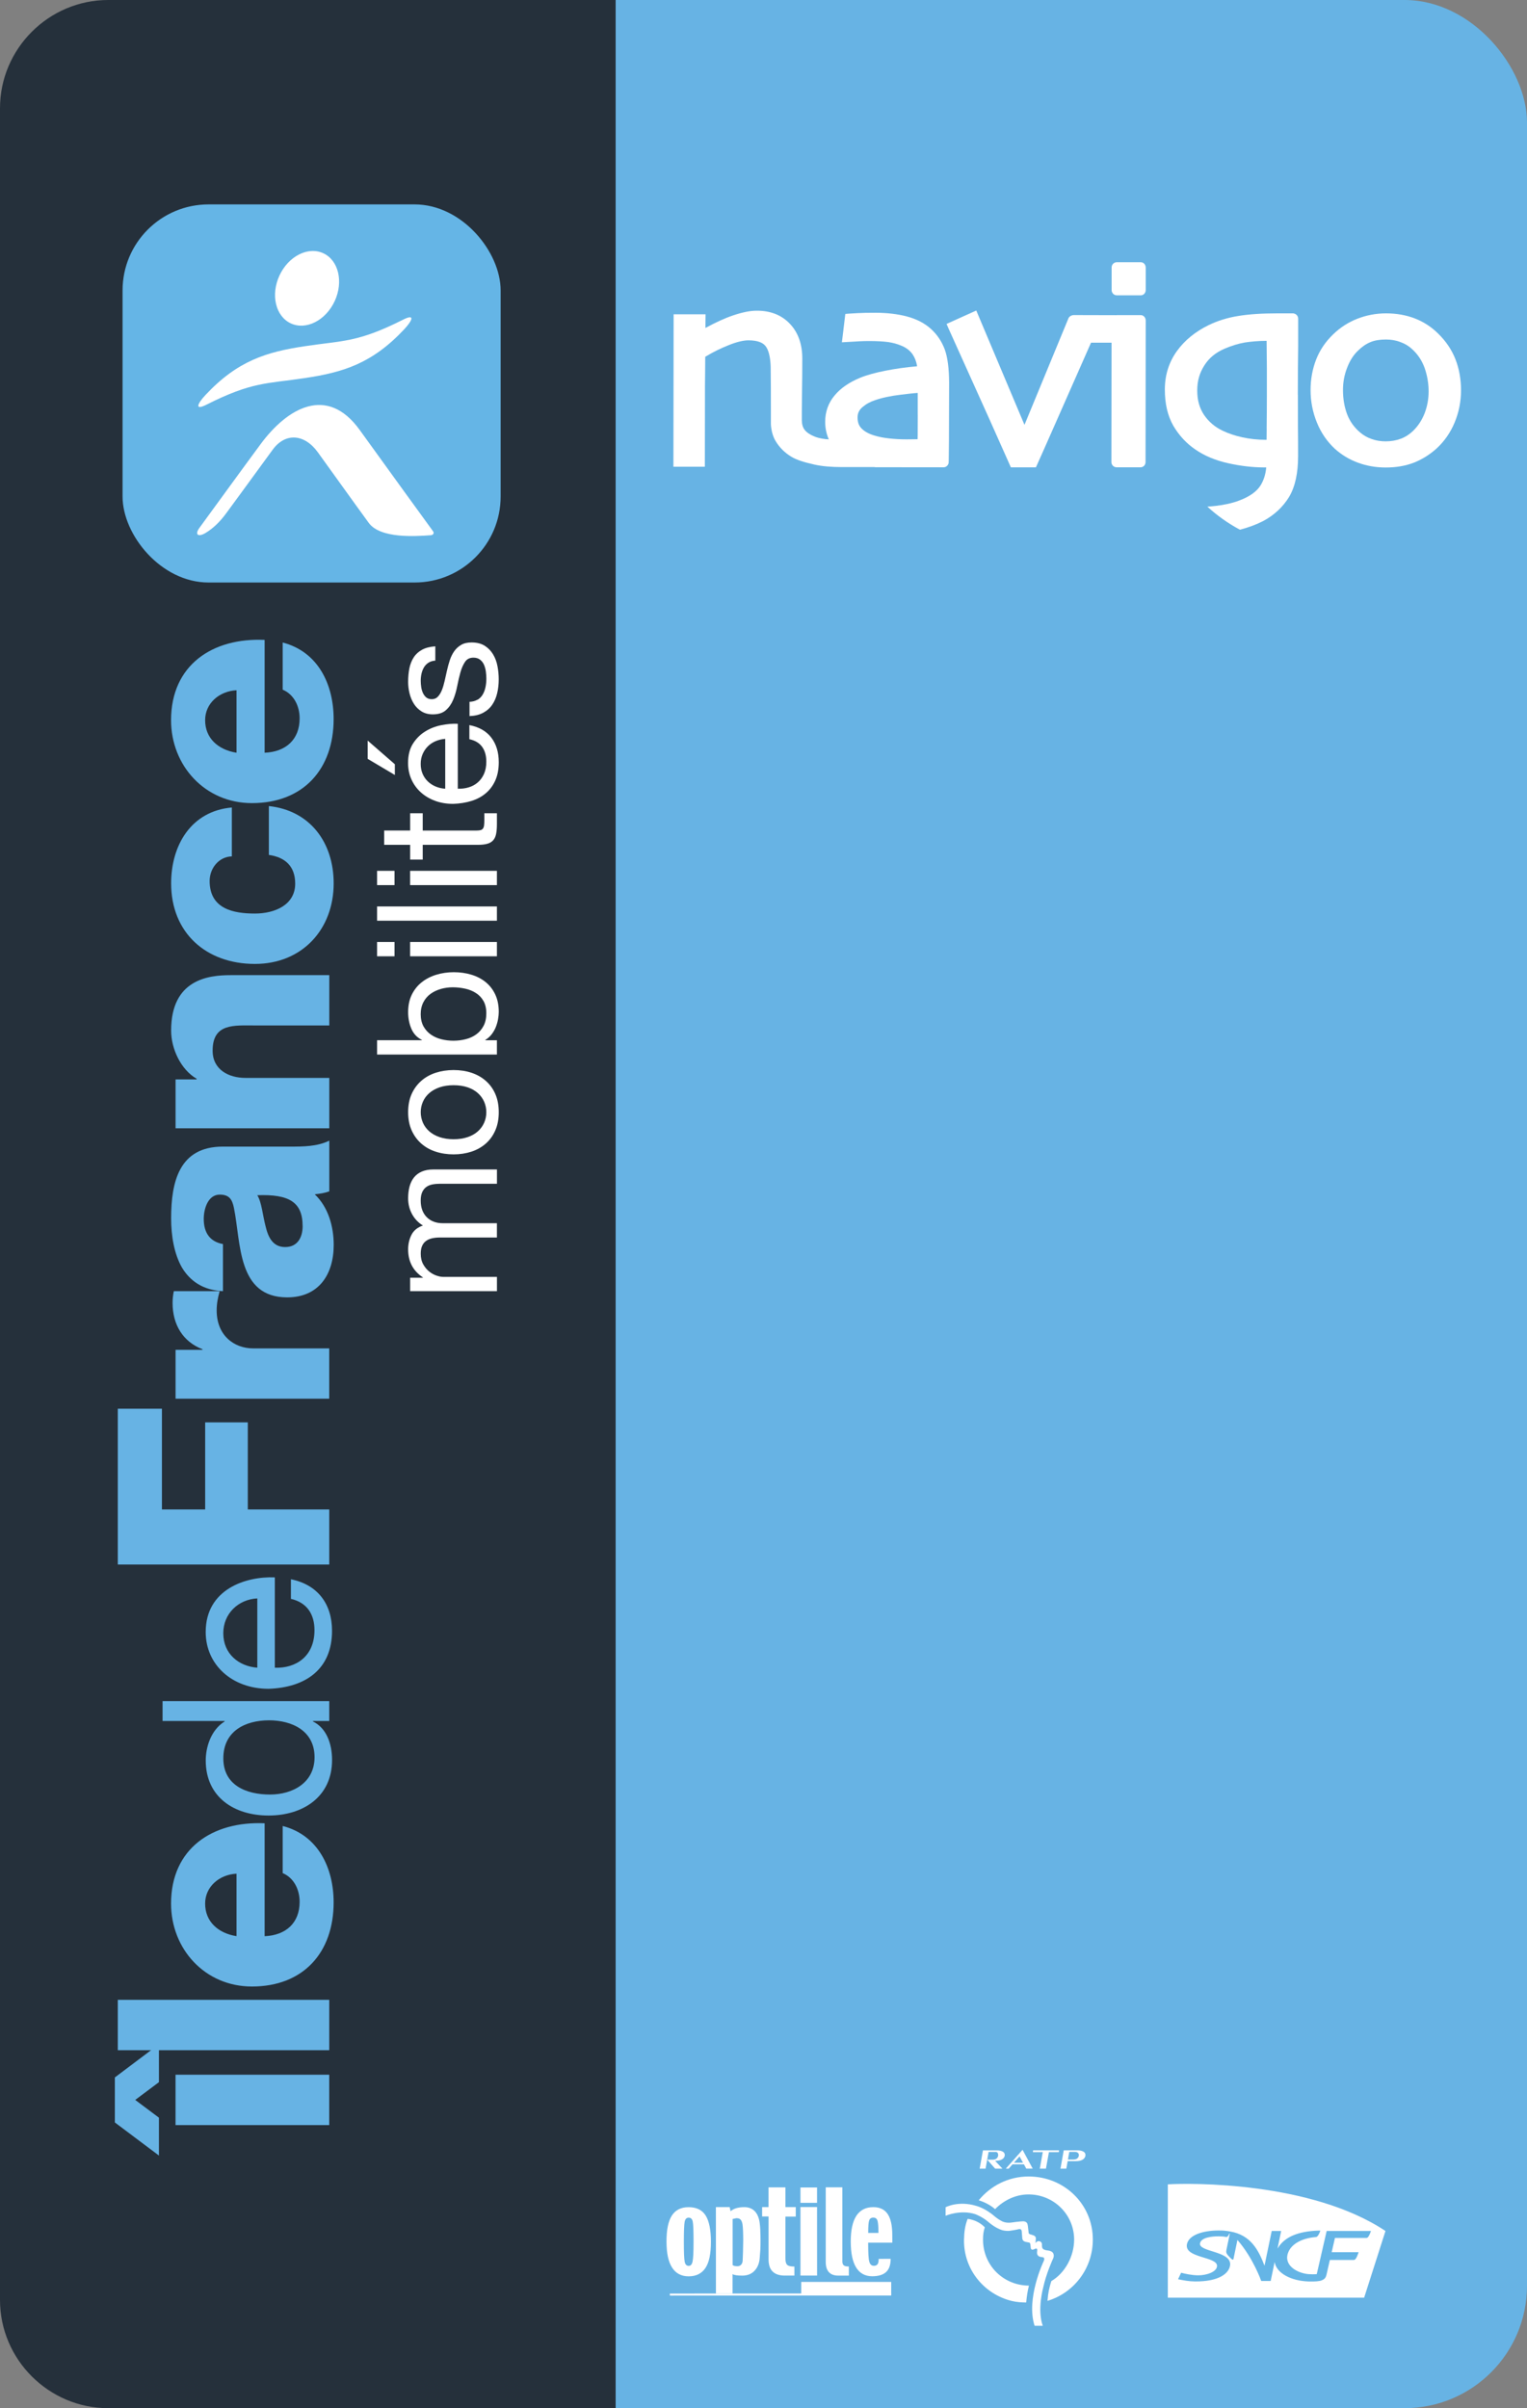<?xml version="1.0" encoding="utf-8"?>
<svg xmlns="http://www.w3.org/2000/svg" id="Calque_2" viewBox="0 0 429.82 677.79">
  <rect x="0" y="0" width="429.82" height="677.79" fill="#808080" stroke="none"/>
  <defs>
    <style>.cls-1{fill:#25303b;}.cls-1,.cls-2,.cls-3,.cls-4{stroke-width:0px;}.cls-2{fill:#65b5e6;}.cls-3{fill:#fff;}.cls-4{fill:#67b3e4;}</style>
  </defs>
  <g id="Calque_1-2">
    <rect class="cls-4" x="0" width="429.82" height="677.79" rx="34.47" ry="34.47"/>
    <path class="cls-1" d="m173.29,677.79H30.46c-16.75,0-30.46-13.71-30.46-30.46V30.46C0,13.71,13.71,0,30.46,0h142.83v677.79Z"/>
    <rect class="cls-2" x="34.5" y="57.53" width="106.42" height="106.42" rx="24.21" ry="24.21"/>
    <path class="cls-3" d="m94.21,84.75c-2.53,5.45-8.05,8.26-12.35,6.27-4.29-1.99-5.72-8.02-3.2-13.47,2.53-5.45,8.05-8.26,12.35-6.27,4.29,1.99,5.72,8.02,3.2,13.47"/>
    <path class="cls-3" d="m101.25,121.02c-9.16-12.72-20.34-6.23-27.88,3.97-5.94,8.04-10.99,15.04-17.22,23.56-1.45,1.98-.33,2.68,1.68,1.47,2.02-1.21,3.96-2.98,5.86-5.58,2.57-3.52,9-12.27,13.03-17.83,3.61-4.97,9.01-4.47,12.73.67,4.31,5.95,9.62,13.42,14.34,19.88,3.26,4.47,13.14,3.79,17.45,3.48.78-.06,1.01-.63.64-1.13-2.7-3.71-12.12-16.68-20.63-28.49Z"/>
    <path class="cls-3" d="m113.49,89.96c-12.86,6.48-16.86,5.85-27.68,7.48-10.82,1.62-18.94,4.1-27.95,13.71-2.25,2.4-3.25,4.52.27,2.74,12.86-6.48,16.86-5.85,27.68-7.48,10.82-1.62,18.94-4.1,27.95-13.71,2.25-2.4,3.25-4.52-.27-2.74Z"/>
    <path class="cls-3" d="m321.08,88.69h-6.77s-.04.02-.04.02l-11.96-.03c-.66,0-1.25.33-1.53.83h0l-12.41,30.07-13.57-32.18-8.36,3.77.52,1.21c3.95,8.76,7.83,17.39,11.65,25.85,3.06,6.83,5.25,11.82,5.93,13.31h7.05c.72-1.54,2.99-6.74,6.23-14.05,3.23-7.33,6.32-14.33,9.28-21.04h5.78s-.04,33.6-.04,33.6c0,.82.65,1.47,1.47,1.47h6.73c.8,0,1.41-.65,1.41-1.47l.05-39.84c0-.83-.61-1.52-1.41-1.52Zm0-14.89h-6.76c-.81.03-1.42.68-1.42,1.49v6.34c0,.82.64,1.49,1.45,1.49h6.74c.8.02,1.41-.68,1.41-1.48v-6.33c0-.82-.6-1.51-1.41-1.51Z"/>
    <path class="cls-3" d="m189.54,131.37c.57,0,8.86,0,8.86,0,0-.21.03-16.55.03-18.91s0-5.03.05-7.96c.02-1.96.03-3.31.03-4.08,2.21-1.34,4.4-2.4,6.56-3.26,2.32-.95,4.25-1.38,5.62-1.37,2.55,0,4.02.65,4.75,1.56.81.96,1.41,2.93,1.49,5.9.02,1.23.03,3.25.05,6,.01,2.73.01,4.79.01,6.19v3.91s.02.04.02.07c.01.03-.02.04-.02.07.12,1.69.53,3.36,1.37,4.72,1.05,1.73,2.5,3.17,4.23,4.25,1.75,1.09,4.11,1.71,6.48,2.26,2.37.55,5,.73,7.83.74h9.19c.1.01.19.04.3.04l19.21.02c.63,0,1.17-.43,1.37-1.03.06-.15.07-.3.06-.47v-.17s.02,0,.02,0v-.3c0-.32,0-1.2.06-5.43.01-4.2.03-9.67.05-16.38-.03-4-.4-7.11-1.25-9.44-.85-2.24-2.14-4.15-3.83-5.69-1.81-1.65-4.1-2.82-6.77-3.53-2.6-.69-5.57-1.04-8.86-1.05-2.1,0-3.76.03-4.98.1-1.21.07-2.01.12-2.43.14l-1.1.09-.96,7.98,1.58-.09c1.44-.06,2.6-.16,3.47-.2.8-.05,1.82-.06,3.01-.06,1.89.01,3.53.1,4.92.28,1.34.19,2.58.53,3.64.98,1.52.59,2.62,1.49,3.33,2.56.57.87,1.01,1.95,1.22,3.28-3.25.28-6.19.71-8.82,1.23-2.98.58-5.39,1.25-7.26,2.02-2.98,1.24-5.38,2.84-7.11,4.92-1.78,2.08-2.71,4.68-2.69,7.5,0,1.79.37,3.4,1.02,4.91-.29-.05-.54-.05-.88-.07-1.38-.17-2.52-.43-3.4-.85-1.17-.49-2.03-1.12-2.55-1.81-.5-.68-.74-1.49-.74-2.46l-.02-.03v-2.66c0-1.57.02-3.54.06-6.03.04-2.48.07-5.42.07-8.83,0-4.02-1.15-7.36-3.52-9.82-2.33-2.47-5.53-3.68-9.27-3.66-1.89-.01-4.1.45-6.71,1.33-2.21.74-4.78,1.91-7.77,3.53l.04-3.85h-8.99l-.06,42.88Zm68.79-14.67c0,2.37,0,4.27-.02,5.66,0,.49-.02.9-.02,1.26-.41,0-.81.02-1.21.02-.77.02-1.43.03-1.92.02-1.75,0-3.41-.09-4.93-.27-1.54-.17-2.93-.44-4.14-.82-1.57-.47-2.73-1.12-3.54-1.94-.77-.75-1.16-1.73-1.16-3.13,0-1.22.44-2.08,1.35-2.89,1.06-.9,2.24-1.55,3.59-1.98,1.89-.67,4.3-1.19,7.23-1.54,1.98-.24,3.59-.43,4.76-.5,0,1.13,0,2.12,0,3.04v3.07Z"/>
    <path class="cls-3" d="m382.28,130.24c-2.45-.89-4.62-2.2-6.53-3.91h0c-2.18-2.03-3.9-4.5-5.07-7.4h0c-1.18-2.9-1.78-5.94-1.78-9.15h0c0-3.08.54-5.93,1.55-8.55h0c1.02-2.64,2.63-5.03,4.78-7.1h0c1.92-1.88,4.2-3.38,6.76-4.39h0c2.56-1.01,5.32-1.54,8.15-1.54h0c2.94,0,5.66.48,8.12,1.43h0c2.47.96,4.66,2.38,6.56,4.27h0c2.17,2.12,3.81,4.53,4.87,7.24h0c1.04,2.68,1.56,5.59,1.56,8.76h0c-.01,3.13-.6,6.12-1.79,8.99h0c-1.19,2.88-2.92,5.36-5.17,7.41h0c-1.91,1.7-4.04,3.03-6.34,3.93h0c-2.38.91-5.02,1.36-7.92,1.35h0c-2.76,0-5.36-.46-7.75-1.34h0Zm3.48-33.95c-1.2.49-2.36,1.27-3.47,2.37h0c-1.31,1.23-2.34,2.84-3.11,4.87h0c-.79,2.01-1.16,4.08-1.16,6.25h0c0,2.51.4,4.76,1.16,6.8h0c.77,2.01,1.99,3.72,3.7,5.17h0c.96.8,2.01,1.41,3.25,1.83h0c1.21.43,2.52.64,3.9.64h0c1.55,0,2.98-.25,4.3-.75h0c1.3-.5,2.43-1.24,3.42-2.19h0c1.39-1.35,2.46-2.97,3.24-4.92h0c.75-1.97,1.14-4.03,1.14-6.19h0c0-2.28-.39-4.49-1.14-6.65h0c-.78-2.11-1.93-3.83-3.55-5.29h0c-.91-.85-1.99-1.51-3.27-1.96h0c-1.3-.5-2.64-.71-4.05-.71h0c-1.71,0-3.17.23-4.36.73h0Z"/>
    <path class="cls-3" d="m365.31,111.11c0-4.29.04-8.83.1-13.59,0-2.14,0-3.84,0-5.14v-2.68c0-.77-.58-1.39-1.29-1.47l.03-.03h-4.66c-4.25,0-7.85.23-10.87.72-3.06.48-5.91,1.36-8.5,2.63-3.66,1.81-6.63,4.19-8.85,7.27-2.25,3.12-3.39,6.78-3.39,10.8s.78,7.38,2.38,10.2c1.59,2.71,3.67,4.97,6.2,6.69,2.55,1.77,5.64,3.06,9.17,3.85,3.5.79,6.92,1.19,10.24,1.2h.55c-.18,2.02-.75,3.72-1.65,5.14-1.04,1.62-2.98,3.07-5.99,4.19-1.93.73-4.12,1.21-6.53,1.49-.77.07-1.57.17-2.4.22,2.76,2.53,5.84,4.71,9.17,6.49,2.45-.65,4.61-1.45,6.52-2.43,3.12-1.67,5.56-3.94,7.3-6.78,1.75-2.93,2.54-6.79,2.55-11.53,0-2.53,0-5.29-.04-8.33-.02-3.04-.02-5.99-.02-8.92Zm-8.76,9.47c0,1.38-.03,2.45-.03,3.2h-.22c-2.35,0-4.54-.24-6.62-.7-2.1-.46-3.9-1.08-5.46-1.82-2.25-1.06-3.98-2.55-5.28-4.44-1.28-1.9-1.94-4.13-1.94-6.9s.67-4.99,2-7.07c1.3-2.07,3.16-3.62,5.74-4.73,1.98-.84,3.88-1.42,5.64-1.72,1.76-.27,3.79-.46,6.15-.47.04,2.71.04,5.31.07,7.81,0,2.93,0,5.37,0,7.3,0,3.67-.03,6.86-.06,9.54Z"/>
    <path class="cls-3" d="m115.45,359.62h3.59s0-.09,0-.09c-2.77-1.83-4.16-4.46-4.16-7.89,0-1.51.32-2.88.95-4.11.63-1.23,1.7-2.09,3.21-2.6-1.32-.82-2.35-1.9-3.07-3.24-.72-1.34-1.09-2.81-1.09-4.42,0-1.23.13-2.34.4-3.33.27-.99.69-1.84,1.25-2.55.57-.71,1.3-1.26,2.2-1.65.9-.39,1.98-.59,3.24-.59h17.91v4.02h-16.02c-.76,0-1.46.06-2.13.19-.66.13-1.24.36-1.72.71-.49.35-.87.83-1.16,1.44-.28.61-.43,1.41-.43,2.39,0,1.98.57,3.54,1.7,4.68,1.13,1.13,2.65,1.7,4.54,1.7h15.21v4.02h-16.02c-.79,0-1.51.07-2.17.21-.66.14-1.24.39-1.72.73-.49.35-.87.81-1.13,1.39-.27.58-.4,1.33-.4,2.24,0,1.16.24,2.17.71,3,.47.83,1.04,1.51,1.7,2.03.66.52,1.35.9,2.06,1.13.71.24,1.3.35,1.77.35h15.21v4.02h-24.43v-3.78Z"/>
    <path class="cls-3" d="m122.65,324.14c-1.56-.5-2.91-1.26-4.06-2.27-1.15-1.01-2.06-2.25-2.72-3.73-.66-1.48-.99-3.18-.99-5.1,0-1.95.33-3.66.99-5.13.66-1.47,1.57-2.7,2.72-3.71,1.15-1.01,2.5-1.76,4.06-2.27,1.56-.5,3.24-.76,5.03-.76,1.8,0,3.47.25,5.01.76,1.54.51,2.89,1.26,4.04,2.27,1.15,1.01,2.05,2.24,2.69,3.71.64,1.46.97,3.17.97,5.13,0,1.92-.32,3.62-.97,5.1-.64,1.48-1.54,2.72-2.69,3.73-1.15,1.01-2.5,1.76-4.04,2.27-1.54.5-3.21.76-5.01.76-1.79,0-3.47-.25-5.03-.76Zm8.98-4.09c1.15-.39,2.11-.94,2.88-1.63.77-.69,1.36-1.5,1.77-2.43.41-.93.61-1.91.61-2.95,0-1.04-.2-2.02-.61-2.95-.41-.93-1-1.74-1.77-2.43-.77-.69-1.73-1.24-2.88-1.63-1.15-.39-2.46-.59-3.95-.59-1.48,0-2.79.2-3.94.59-1.15.39-2.12.94-2.91,1.63-.79.69-1.39,1.51-1.79,2.43-.41.93-.61,1.91-.61,2.95,0,1.04.21,2.02.61,2.95.41.93,1.01,1.74,1.79,2.43.79.69,1.76,1.24,2.91,1.63,1.15.39,2.46.59,3.94.59,1.48,0,2.8-.2,3.95-.59Z"/>
    <path class="cls-3" d="m106.14,292.77h12.61s0-.09,0-.09c-1.35-.66-2.34-1.7-2.95-3.12-.61-1.42-.92-2.98-.92-4.68,0-1.89.35-3.54,1.04-4.94.69-1.4,1.63-2.57,2.81-3.5,1.18-.93,2.54-1.63,4.09-2.1s3.18-.71,4.91-.71c1.73,0,3.37.23,4.91.69,1.54.46,2.89,1.15,4.04,2.08,1.15.93,2.06,2.09,2.72,3.5.66,1.4.99,3.03.99,4.89,0,.6-.06,1.27-.19,2.01-.13.74-.33,1.47-.61,2.2-.28.72-.67,1.41-1.16,2.06-.49.65-1.09,1.19-1.82,1.63v.09h3.26v4.02h-33.73v-4.02Zm17.98-14.43c-1.09.3-2.06.76-2.91,1.37-.85.61-1.53,1.4-2.03,2.36-.5.96-.76,2.09-.76,3.38s.27,2.5.8,3.45c.54.95,1.24,1.72,2.1,2.31.87.6,1.85,1.03,2.95,1.3,1.1.27,2.22.4,3.36.4,1.2,0,2.35-.14,3.47-.43,1.12-.28,2.1-.73,2.95-1.35.85-.61,1.54-1.41,2.06-2.39.52-.98.78-2.16.78-3.54s-.27-2.54-.8-3.47c-.53-.93-1.24-1.68-2.13-2.24-.88-.57-1.89-.98-3.02-1.23-1.13-.25-2.3-.38-3.5-.38-1.13,0-2.24.15-3.33.45Z"/>
    <path class="cls-3" d="m111.05,269.15h-4.91v-4.02h4.91v4.02Zm4.39-4.02h24.43v4.02h-24.43v-4.02Z"/>
    <path class="cls-3" d="m106.14,255.12h33.73v4.02h-33.73v-4.02Z"/>
    <path class="cls-3" d="m111.05,249.12h-4.91v-4.02h4.91v4.02Zm4.39-4.02h24.43v4.02h-24.43v-4.02Z"/>
    <path class="cls-3" d="m115.45,228.89h3.54v4.87s15.17,0,15.17,0c.47,0,.85-.04,1.13-.12.28-.08.5-.23.66-.45.16-.22.26-.53.31-.92.05-.39.07-.91.07-1.54v-1.84h3.54v3.07c0,1.04-.07,1.93-.21,2.67-.14.74-.4,1.34-.78,1.8-.38.46-.91.8-1.61,1.02-.69.22-1.61.33-2.74.33h-15.54s0,4.16,0,4.16h-3.54v-4.16s-7.32,0-7.32,0v-4.02h7.32s0-4.87,0-4.87Z"/>
    <path class="cls-3" d="m138.31,207.63c1.39,1.83,2.08,4.13,2.08,6.9,0,1.95-.32,3.65-.95,5.08-.63,1.43-1.51,2.64-2.65,3.61-1.13.98-2.49,1.71-4.06,2.2-1.57.49-3.29.76-5.15.83-1.86,0-3.56-.28-5.1-.85-1.54-.57-2.88-1.36-4.02-2.39-1.13-1.02-2.02-2.24-2.65-3.64-.63-1.4-.95-2.94-.95-4.61,0-2.17.45-3.98,1.35-5.41.9-1.43,2.04-2.58,3.43-3.45,1.39-.87,2.9-1.46,4.54-1.79,1.64-.33,3.2-.47,4.68-.4v18.28c1.07.03,2.09-.09,3.05-.38.96-.28,1.81-.74,2.55-1.37.74-.63,1.33-1.43,1.77-2.41.44-.98.66-2.13.66-3.45,0-1.7-.39-3.09-1.18-4.18-.79-1.09-1.99-1.8-3.59-2.15v-3.97c2.74.53,4.8,1.72,6.19,3.54Zm-15.69.97c-.85.36-1.58.85-2.2,1.47-.61.61-1.1,1.34-1.46,2.17-.36.83-.54,1.76-.54,2.76,0,1.04.18,1.98.54,2.81.36.83.86,1.55,1.49,2.15.63.6,1.36,1.07,2.2,1.42.84.35,1.72.55,2.67.61v-14.03c-.95.06-1.84.28-2.69.64Zm-19.13,4.98l7.65,4.54v-3.02s-7.65-6.66-7.65-6.66v5.15Z"/>
    <path class="cls-3" d="m134.42,196.96c.61-.38,1.1-.87,1.46-1.49.36-.61.62-1.31.78-2.08.16-.77.24-1.57.24-2.39,0-.63-.05-1.29-.14-1.98-.09-.69-.27-1.33-.52-1.91-.25-.58-.62-1.06-1.11-1.44-.49-.38-1.11-.57-1.87-.57-1.04,0-1.83.39-2.36,1.18-.53.79-.97,1.77-1.3,2.95-.33,1.18-.63,2.47-.9,3.85-.27,1.39-.64,2.67-1.13,3.85-.49,1.18-1.17,2.17-2.06,2.95-.88.79-2.11,1.18-3.68,1.18-1.23,0-2.28-.28-3.17-.83-.88-.55-1.6-1.26-2.15-2.13-.55-.87-.96-1.84-1.23-2.93-.27-1.09-.4-2.16-.4-3.24,0-1.39.12-2.66.35-3.83.24-1.16.65-2.2,1.23-3.09.58-.9,1.37-1.61,2.36-2.15.99-.53,2.23-.85,3.71-.95v4.02c-.79.06-1.44.27-1.96.61-.52.35-.94.79-1.25,1.32-.31.54-.54,1.13-.68,1.77-.14.65-.21,1.3-.21,1.96,0,.6.05,1.2.14,1.82.09.61.26,1.17.5,1.68.24.5.55.91.94,1.23.39.31.91.47,1.54.47.69,0,1.27-.24,1.72-.73.46-.49.83-1.11,1.13-1.87.3-.76.55-1.61.76-2.55.21-.95.42-1.89.64-2.84.22-1.01.49-1.99.8-2.95.32-.96.73-1.81,1.25-2.55.52-.74,1.17-1.34,1.96-1.8.79-.46,1.76-.68,2.93-.68,1.48,0,2.71.31,3.68.92.98.61,1.76,1.42,2.36,2.41s1.02,2.11,1.25,3.35c.24,1.24.35,2.48.35,3.71,0,1.35-.14,2.64-.43,3.87-.28,1.23-.75,2.31-1.39,3.26-.64.95-1.5,1.7-2.55,2.27-1.05.57-2.34.88-3.85.94v-4.02c.88-.03,1.63-.24,2.24-.61Z"/>
    <path class="cls-4" d="m44.74,596.02v10.67s-12.41-9.32-12.41-9.32v-12.67s12.41-9.34,12.41-9.34v10.67s-6.68,5-6.68,5l6.68,5Zm4.67,2.09v-14.17h43.26v14.17h-43.26Z"/>
    <rect class="cls-4" x="33.16" y="562.86" width="59.52" height="14.18"/>
    <path class="cls-4" d="m74.51,544.95c5.91-.26,9.83-3.67,9.83-9.68,0-3.4-1.59-6.74-4.77-8.08v-13.26c10.01,2.58,14.34,11.86,14.34,21.51,0,14.09-8.5,23.67-23,23.67-13.25,0-22.76-10.58-22.76-23.34,0-15.51,11.67-23.25,26.34-22.6v31.77m-7.91-17.59c-4.85.25-8.84,3.67-8.84,8.42,0,5,3.57,8.33,8.84,9.17v-17.59Z"/>
    <path class="cls-4" d="m92.68,478.79v5.59h-4.59s0,.13,0,.13c3.74,1.83,5.38,6.17,5.38,10.84,0,10.46-8.29,15.64-17.88,15.64-9.6,0-17.68-5.12-17.68-15.52,0-3.46,1.31-8.46,5.32-10.96v-.13h-17.47v-5.59h46.93m-4.15,15.78c0-7.49-6.43-10.38-12.8-10.38-6.72,0-12.88,3.03-12.88,10.7,0,7.62,6.5,10.19,13.14,10.19,6.36,0,12.54-3.3,12.54-10.51"/>
    <path class="cls-4" d="m81.89,444.49c7.49,1.51,11.57,6.9,11.57,14.51,0,10.85-7.49,15.98-17.88,16.32-10.19,0-17.68-6.72-17.68-15.99,0-12.02,11.23-15.7,19.46-15.37v25.43c5.92.2,11.16-3.16,11.16-10.58,0-4.6-2.24-7.81-6.63-8.8v-5.52m-9.46,5.39c-5.32.26-9.58,4.26-9.58,9.79,0,5.85,4.39,9.32,9.58,9.71v-19.5Z"/>
    <polygon class="cls-4" points="33.16 440.34 33.16 396.49 45.58 396.49 45.58 424.84 57.75 424.84 57.75 400.33 69.75 400.33 69.75 424.84 92.68 424.84 92.68 440.34 33.16 440.34"/>
    <path class="cls-4" d="m49.42,393.67v-13.76h7.58s0-.16,0-.16c-5.49-2.09-8.42-6.91-8.42-13.02,0-1.07.11-2.23.35-3.33h12.9c-.51,1.84-.84,3.5-.84,5.43,0,6.99,4.84,10.68,10.27,10.68h21.41v14.16h-43.26Z"/>
    <path class="cls-4" d="m62.75,363.4c-5.65-.25-9.33-2.92-11.59-6.74-2.15-3.84-2.99-8.83-2.99-13.76,0-10.25,2.26-20.18,14.51-20.18h18.92c3.66,0,7.67,0,11.09-1.68v14.27c-1.34.49-2.67.67-4.09.83,3.83,3.66,5.33,9.08,5.33,14.26,0,8.25-4.16,14.75-13.09,14.75-14.07,0-12.99-15.34-14.99-25.17-.5-2.43-1.33-3.75-4-3.75-3.25,0-4.5,3.9-4.5,6.83,0,3.93,1.76,6.42,5.41,7.09v13.25m22.42-18.33c0-6.74-3.83-9-12.75-8.67,1.24,2,1.51,5.66,2.33,8.76.75,3.16,2.09,5.83,5.51,5.83,3.5,0,4.92-2.74,4.92-5.92"/>
    <path class="cls-4" d="m49.42,317.57v-13.76h5.92s0-.19,0-.19c-4.42-2.57-7.17-8.4-7.17-13.57,0-14.42,10.51-15.59,16.76-15.59h27.76v14.16h-20.92c-5.92,0-11.92-.66-11.92,7.1,0,5.33,4.49,7.66,9.24,7.66h23.6v14.18h-43.26Z"/>
    <path class="cls-4" d="m65.26,241.03c-3.66.09-6.25,3.35-6.25,6.92,0,7.92,6.75,9.17,12.75,9.17,5.59,0,11.33-2.42,11.33-8.42,0-4.9-2.84-7.44-7.41-8.08v-13.75c11.58,1.24,18.24,10.24,18.24,21.75,0,12.99-8.91,22.68-22.16,22.68-13.75,0-23.59-8.76-23.59-22.68,0-10.76,5.66-20.35,17.09-21.35v13.75Z"/>
    <path class="cls-4" d="m74.51,211.86c5.91-.25,9.83-3.67,9.83-9.68,0-3.4-1.59-6.74-4.77-8.07v-13.27c10.01,2.6,14.34,11.85,14.34,21.53,0,14.07-8.5,23.67-23,23.67-13.25,0-22.76-10.6-22.76-23.34,0-15.52,11.67-23.27,26.34-22.6v31.76m-7.91-17.59c-4.85.25-8.84,3.66-8.84,8.43,0,5,3.57,8.32,8.84,9.16v-17.59Z"/>
    <polygon class="cls-3" points="250.86 645.81 225.52 645.81 225.53 642.25 250.86 642.25 250.86 645.81 250.86 645.81"/>
    <polygon class="cls-3" points="188.55 645.53 188.56 646.1 250.86 646.08 250.86 645.5 188.55 645.53 188.55 645.53"/>
    <path class="cls-3" d="m198.65,623.61c-.98-1.6-2.58-2.39-4.82-2.39-2.13,0-3.69.78-4.71,2.35-1.02,1.59-1.53,4.04-1.51,7.36,0,3.23.52,5.67,1.57,7.29,1.04,1.64,2.6,2.46,4.66,2.46,2.11,0,3.69-.79,4.72-2.34,1.04-1.55,1.56-4.01,1.55-7.41,0-3.29-.49-5.75-1.46-7.33h0Zm-3.71,12.92c-.17.81-.53,1.21-1.08,1.21-.59,0-.98-.38-1.13-1.15-.16-.75-.24-2.6-.24-5.57,0-3.02.08-4.94.23-5.7.15-.76.53-1.16,1.13-1.15.62,0,.99.36,1.14,1.1.16.74.23,2.63.23,5.68,0,2.91-.09,4.77-.28,5.58h0Z"/>
    <path class="cls-3" d="m214.02,627.74c-.05-.9-.12-1.61-.19-2.13-.19-1.4-.65-2.5-1.37-3.25-.74-.76-1.72-1.15-2.97-1.15-.77,0-1.46.09-2.1.25-.61.16-1.2.45-1.75.89l-.25-1.15h-3.88s.01,24.33.01,24.33h4.68v-5.49c.17.15.49.25.97.33.46.08,1.06.11,1.77.11,1.38,0,2.51-.42,3.37-1.29.87-.88,1.38-2.04,1.52-3.5.08-.89.14-1.74.19-2.53.04-.79.05-1.68.05-2.66,0-.95-.02-1.87-.07-2.77h0Zm-4.88,5.96c-.03,1.25-.06,2.06-.09,2.45-.01.53-.15.95-.42,1.24-.28.3-.61.44-1.01.44-.35,0-.63-.02-.83-.06-.21-.05-.4-.13-.57-.27v-12.96c.88-.18,1.29-.27,1.2-.24-.1.03-.1.03,0,.03.47,0,.84.14,1.08.44.23.27.4.7.5,1.27.07.54.13,1.17.15,1.91.03.73.05,1.6.05,2.61,0,.85-.02,1.9-.06,3.15h0Z"/>
    <path class="cls-3" d="m223.99,623.87h-2.91s0,11.85,0,11.85c.01.87.18,1.46.54,1.77.33.29,1,.44,1.99.44v2.54h-2.68c-1.52,0-2.66-.37-3.43-1.12-.78-.74-1.16-1.89-1.16-3.45v-12.07h-1.82v-2.63h1.81s0-5.56,0-5.56h4.75v5.56s2.91,0,2.91,0v2.67h0Z"/>
    <path class="cls-3" d="m229.99,640.47h-4.68s0-19.28,0-19.28h4.67s.01,19.28.01,19.28h0Zm-.02-20.48h-4.66v-4.31h4.67s0,4.31,0,4.31h0Z"/>
    <path class="cls-3" d="m238.92,640.48h-2.94c-1.17,0-2.05-.32-2.64-.96-.61-.64-.91-1.6-.91-2.88v-21.01s4.68,0,4.68,0v20.83c0,.52.12.9.38,1.12.24.22.72.34,1.44.34v2.55h0Z"/>
    <path class="cls-3" d="m251.16,629.05c0-2.62-.42-4.59-1.29-5.89-.86-1.3-2.22-1.95-4.05-1.95-2.12,0-3.71.81-4.78,2.44-1.06,1.65-1.58,4.06-1.57,7.26,0,3.23.51,5.67,1.52,7.29,1.02,1.64,2.52,2.45,4.48,2.46,1.79,0,3.11-.4,3.96-1.2.86-.79,1.27-2.03,1.27-3.71l-3.37.02c.01.72-.1,1.22-.33,1.52-.22.28-.56.43-1,.43-.66.01-1.11-.38-1.31-1.16-.23-.76-.32-2.55-.32-5.36h6.8s-.01-2.15-.01-2.15h0Zm-6.78-.58c0-1.8.08-2.96.27-3.51.17-.53.57-.81,1.17-.81.62,0,1.02.31,1.19.91.17.62.26,1.75.26,3.41h-2.89Z"/>
    <path class="cls-3" d="m294.86,647.59v-.12c.17-2.27.51-3.63,1.07-5.45,3.8-2.22,6.41-6.92,6.42-11.68-.02-7.11-5.8-12.72-12.84-12.71-3.69,0-7.03,1.7-9.42,4.15-1.93-1.77-4.6-2.5-4.6-2.5,3.36-4.09,8.35-6.7,14.06-6.7,9.99,0,18.06,7.77,18.06,17.75,0,8.16-5.34,15.03-12.76,17.25h0Z"/>
    <path class="cls-3" d="m277.2,626.88c-.38,1.22-.5,2.12-.5,3.48,0,7.34,5.84,12.92,12.92,12.93h0c-.39,1.63-.6,2.9-.77,4.75-1.37-.01-2.7-.11-3.98-.41-7.83-1.87-13.66-8.86-13.52-17.27.04-2.12.27-3.94,1.02-5.85,0,0,2.74.2,4.82,2.37h0Z"/>
    <path class="cls-3" d="m289.3,626.31s.15,1.31.25,2.17c0,0,.02.25.38.36l1,.32s.73.23.64.98l-.11,1.18s.39-.59,1.01-.55c0,0,.84.1.82.95,0,0-.07.88.22,1.14,0,0,.19.43,1.53.56.59.05,1.05.36,1.05.36.98.76.29,2,.29,2,0,0-1.91,4.14-2.74,8.07,0,0-1.75,6.21-.12,10.75h-2.3c-2.49-7.61,2.52-18.1,2.52-18.1,0,0,.56-1.04-.19-1.18-.26-.05-.32-.05-.64-.11,0,0-1.24-.08-.97-1.63.21-1.13-.73-.58-.73-.58-1,.54-1.07-.28-1.07-.28-.05-.4-.12-1.07-.12-1.07-.05-.42-.29-.46-.29-.46l-1.11-.23c-.86-.21-.86-.96-.86-.96l-.16-1.96c-.02-.87-.88-.63-.88-.63-.5.16-2.13.4-2.13.4,0,0-.95.24-2.39-.09-1.07-.32-2.46-1.02-4.06-2.39-1.55-1.37-3.58-2.13-3.58-2.13-4.15-1.38-8.39.43-8.39.43v-2.39s3.55-1.92,8.58-.4c0,0,2.5.58,5.23,2.97,0,0,.9.77,1.98,1.33,0,0,1.05.63,2.7.41,1.99-.3,3.17-.35,3.17-.35,0,0,1.37-.16,1.44,1.11h0Z"/>
    <path class="cls-3" d="m279.4,607.85h-1.52s2.24,2.53,2.24,2.53h2.05s-2.07-2.21-2.07-2.21c2.87,0,2.72-1.66,2.72-1.66,0-1.34-2.23-1.28-2.23-1.28h-3.91s-.92,5.15-.92,5.15h1.66s.85-4.71.85-4.71h2.03s.67-.03.67.89c0,0,.02,1.29-1.56,1.29h0Z"/>
    <polygon class="cls-3" points="295.25 605.74 298.03 605.74 298.1 605.22 290.8 605.22 290.74 605.74 293.52 605.73 292.68 610.38 294.41 610.38 295.25 605.74 295.25 605.74"/>
    <path class="cls-3" d="m285.41,608.7l1.57-1.77.98,1.77h-2.55Zm2.41-3.62l-4.71,5.3h.81s1.08-1.22,1.08-1.22h3.22s.66,1.21.66,1.21h1.81s-2.86-5.3-2.86-5.3h0Z"/>
    <path class="cls-3" d="m302.12,607.81h-1.52s.39-2.15.39-2.15h1.61s1.08-.02,1.08.9c0,0,.04,1.25-1.56,1.25h0Zm3.41-1.3c0-1.34-2.22-1.29-2.22-1.29h-3.89s-.92,5.16-.92,5.16h1.65s.38-2.11.38-2.11h2.28c2.87,0,2.73-1.77,2.73-1.77h0Z"/>
    <path class="cls-3" d="m389.98,627.92c-20.89-13.92-55.06-13.53-61.26-13.12v31.89s55.26,0,55.26,0l6-18.76Z"/>
    <path class="cls-2" d="m373.43,627.92l-2.79,12.14c-.79.07-1.58.06-2.36,0-2.87-.24-6.93-2.26-5.77-5.84.87-2.68,4.05-4.3,7.92-4.6.68-.04,1.22-1.8,1.22-1.8-.02,0-.2-.02-.53-.01-5.53.18-9.43,1.68-11.38,4.83-.05.08-.1.16-.15.24l1.03-4.96h-2.66s-2.03,9.78-2.03,9.78c-1.67-4.44-3.91-8.68-9.72-9.65-1.28-.21-1.88-.28-3.36-.27-4.24.03-8.06,1.23-8.71,3.69-1.09,4.16,8.61,3.56,8.43,6.33-.1,1.68-3.02,2.62-5.36,2.6-1.74-.02-3.67-.44-4.75-.73l-.86,1.83c1.48.31,3.04.6,4.71.62,6.93.07,9.63-2.31,9.94-4.55.54-4.09-9.18-3.7-8.45-6.27.41-1.61,3.49-1.89,5.27-1.88.77,0,1.43.06,2.03.18.32.1.65-.25.97-.97.02-.04.1-.07.1.02,0,0-.73,3.48-.94,4.52-.15.73-.12,1.06.74,1.96.59.61,1.13,1.2,1.24.63.36-1.77.74-3.56,1.1-5.32,4.5,5.18,6.7,11.55,6.7,11.55h2.66s1.12-5.37,1.12-5.37c.01.07.02.13.03.2.56,2.95,4.54,5.18,9.62,5.31,1.72.04,2.98-.05,3.65-.34.67-.29,1.07-.62,1.29-1.56.17-.73.95-4.15.95-4.15h6.68c.41,0,.76-.26,1.42-2.19h-7.59s.92-4.01.92-4.01h8.78c.28,0,.68.01,1.36-1.97h-12.5Z"/>
  </g>
</svg>